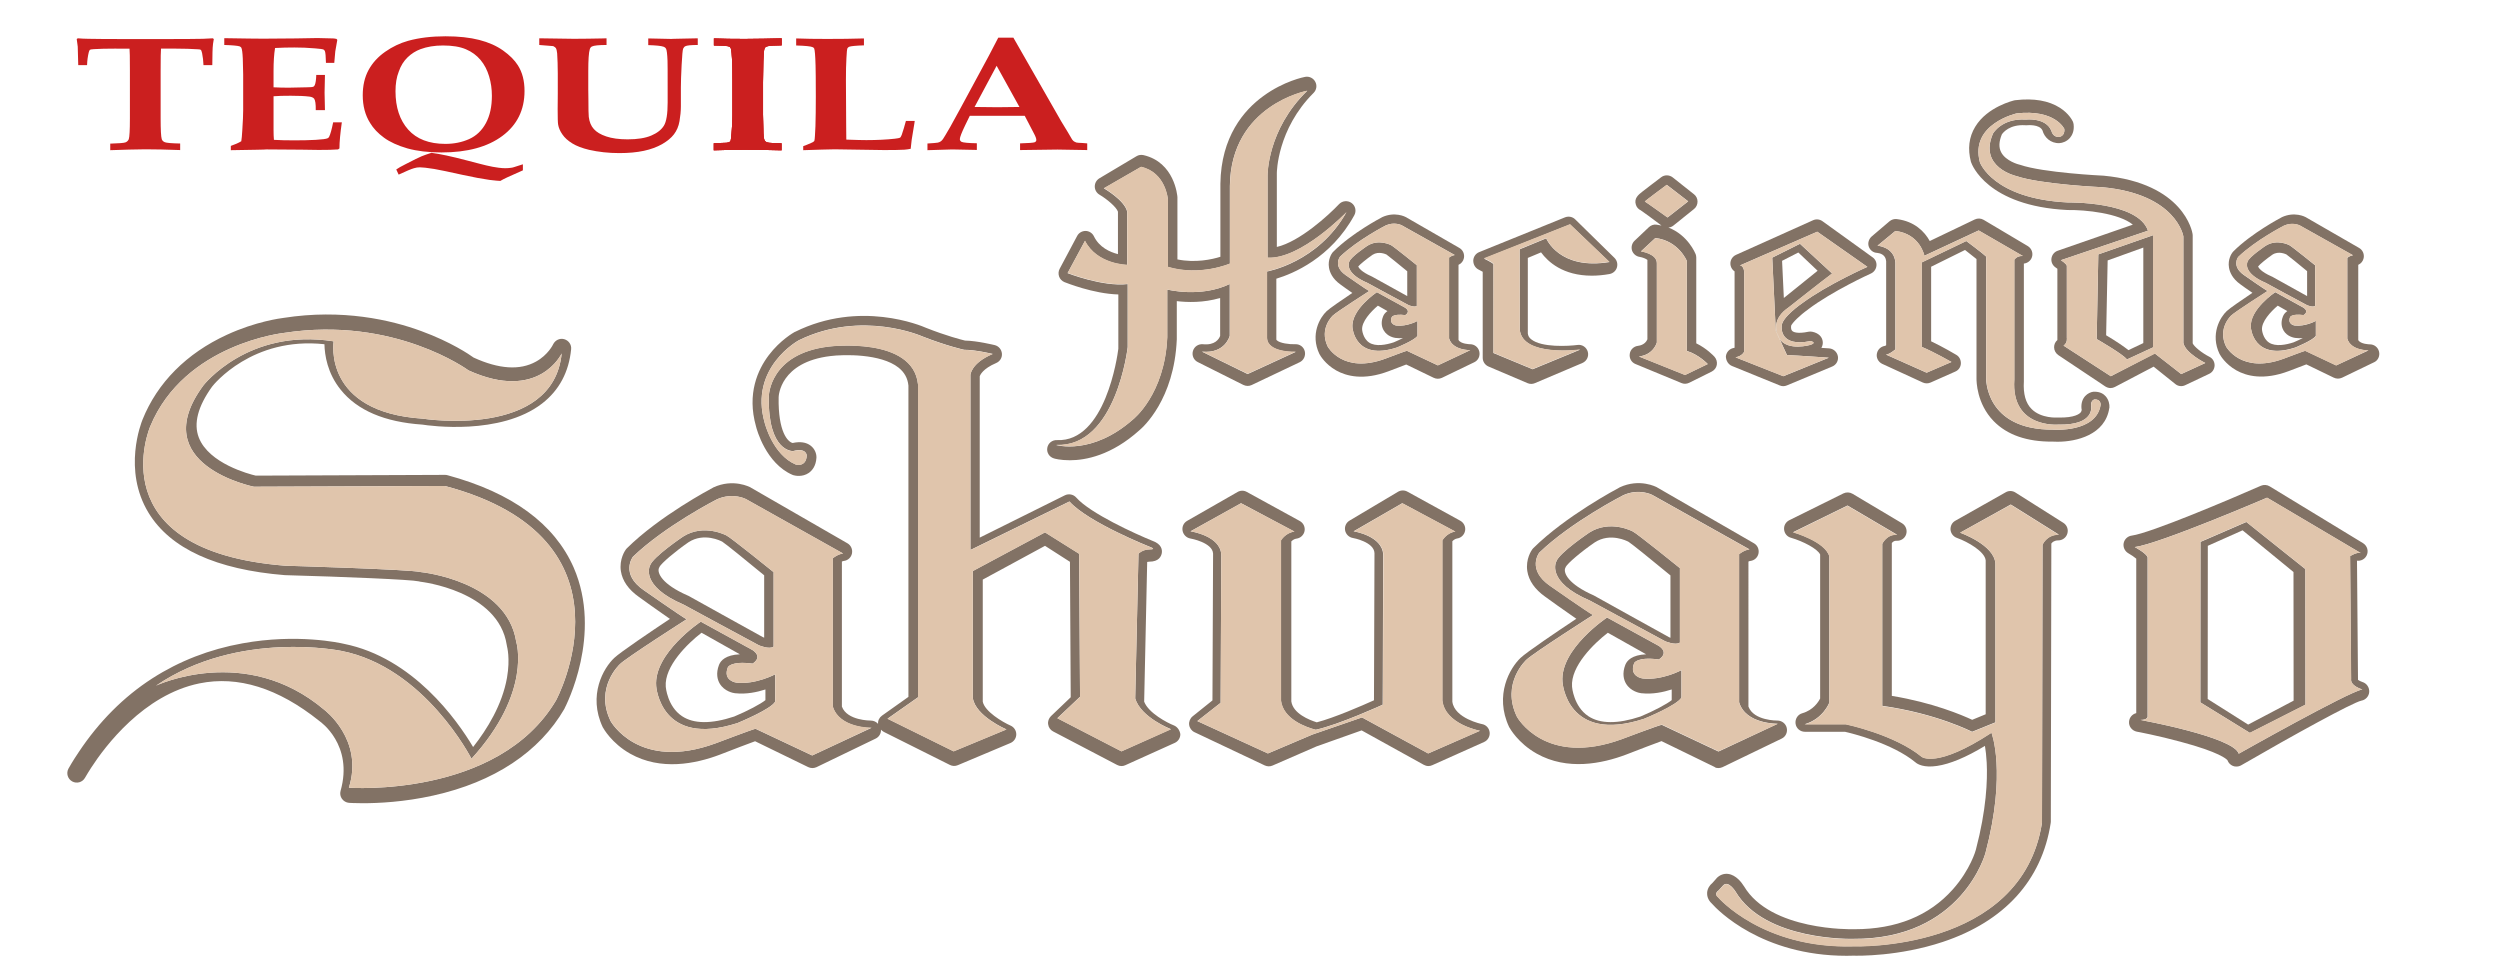 <?xml version="1.0" encoding="utf-8"?>
<!-- Generator: Adobe Illustrator 24.0.0, SVG Export Plug-In . SVG Version: 6.00 Build 0)  -->
<svg version="1.1" id="Layer_1" xmlns="http://www.w3.org/2000/svg" xmlns:xlink="http://www.w3.org/1999/xlink" x="0px" y="0px"
	 viewBox="0 0 1984.2 768.3" style="enable-background:new 0 0 1984.2 768.3;" xml:space="preserve">
<style type="text/css">
	.st0{fill:#827265;}
	.st1{fill-rule:evenodd;clip-rule:evenodd;fill:#E0C5AC;}
	.st2{fill:#CB1F1F;}
</style>
<g>
	<g>
		<path class="st0" d="M1837.4,242.8v-32.3c0,0-18.8-15.2-20.4-15.9c0,0-9.8-5.3-18.9,0.5c0,0-13.2,8.8-14.3,12.6
			c0,0-4.7,8.7,14.6,16.9c0,0,29.6,16.1,32.6,17.6C1831,242.2,1835.6,244.2,1837.4,242.8z M1815.1,202.3c-0.1-0.1-0.3-0.1-0.5-0.2
			C1814.8,202.1,1815,202.2,1815.1,202.3z M1802.7,219.3c-8.1-3.6-10.2-6.8-10.5-7.8c1.4-1.8,6.5-6,11.4-9.4c5-3.2,10.6-0.3,11-0.2
			c1.7,1.2,9.2,7.2,16.5,13.3V235c-9-5-27.5-15.3-27.7-15.4C1803.1,219.5,1802.9,219.4,1802.7,219.3z"/>
		<path class="st0" d="M355.3,377.2c-0.7-0.2-1.3-0.3-2-0.3c-1.4,0-137.7,0.5-150.3,0.6c-5.2-1.2-37.2-9.6-45.2-30.2
			c-4.3-11.1-0.8-24.7,10.5-40.4c1.2-1.6,31.9-39.9,89.2-33.7c0.2,8.6,2.3,23,12.9,36.1c13.1,16.4,34.9,25.7,64.8,27.7
			c5.6,0.9,61.9,8.8,95-16.7c13.6-10.5,21.3-25,23.1-43.1c0.4-3.7-2-7-5.5-8c-3.5-1-7.2,0.8-8.8,4.1c0,0.1-4,8.4-13.6,13.7
			c-12.8,7.1-29.4,6-49.5-3.2c-3.3-2.4-18-12.4-41.5-21c-24.1-8.9-62.7-17.8-109.3-10.5c-2.3,0.3-22,2.8-45,13.4
			c-32,14.7-55.2,38-67,67.4c-0.9,2.3-15.9,39.9,4.8,73.9c17.3,28.4,53.7,45.1,108.3,49.5c0.1,0,0.3,0,0.4,0
			c46.8,1.3,99.7,3.5,105.7,4.9c0.4,0.1,0.9,0.2,1.3,0.3c0.6,0.1,62,7,68.6,50.2c0.1,0.4,0.1,0.7,0.2,1.1c0,0.1,2.7,9.5,0,24.9
			c-3.8,21.5-15.7,40.8-26.9,55C362.8,571.5,327.8,522,273,511c-2.9-0.7-37.1-8.3-80.5-0.4c-26.2,4.7-50.3,14.1-71.6,27.8
			c-22.7,14.6-42.3,34.3-58.4,58.5c-5,7.4-7.8,12.5-8.2,13.2c-1.9,3.6-0.6,8.1,3,10.1c3.6,2,8.1,0.7,10.1-2.8c1.6-2.7,3.2-5.4,4.9-8
			c11.2-17.3,41.7-57.9,85.9-67c30.6-6.3,62.6,3.7,95.1,29.7c0.2,0.1,0.3,0.2,0.5,0.4c0.3,0.2,26.9,18.6,16.5,55.2
			c-0.6,2.2-0.2,4.5,1.1,6.3s3.3,3,5.6,3.2c0.4,0,4.4,0.3,10.9,0.3c12,0,32.7-0.9,56-6.1c48.2-10.7,84.2-34.5,104.1-68.9
			c0-0.1,0.1-0.2,0.1-0.3c1.2-2.4,30.3-58.7,7.2-111.8C440,415.7,406.5,391.1,355.3,377.2z M441.3,555.9
			c-46,77.7-164.4,69.3-164.4,69.3c12.1-38.3-19.6-61.9-19.6-61.9c-62.6-52.9-133.5-19.1-133.5-19.1
			c65.6-44.5,147.1-27.6,147.1-27.6c66.4,13,103.3,85.6,103.3,85.6c48.3-52.9,35.5-92.9,35.5-92.9c-7.6-48.4-75.4-55.2-75.4-55.2
			c-7.6-2.2-107.9-5.1-107.9-5.1C76.9,437.1,119.2,338.5,119.2,338.5c27.2-65.9,106.4-74.3,106.4-74.3
			c87.5-13.5,146.3,29.8,146.3,29.8c55.8,25.3,73.9-13.5,73.9-13.5c-6.8,68.1-110.1,51.8-110.1,51.8c-80-5.1-70.9-61.4-70.9-61.4
			c-67.9-10.7-103.3,34.9-103.3,34.9c-46.8,63.1,40,80.5,40,80.5c4.5,0,151.6-0.6,151.6-0.6C510.7,427.5,441.3,555.9,441.3,555.9z"
			/>
		<path class="st0" d="M931.6,575.7c-5.1-2-20-9.7-23.5-18.8l2.4-110.9c0.5-0.1,1-0.2,1.6-0.2c7.7,0,9.5-4.2,10-6.8
			c0.4-2.5,0-7.1-7.3-9.7c-13.3-5.4-49.5-21.8-60.6-34.4c-2.2-2.5-5.9-3.3-9-1.8l-67.6,33.6V298.7c0.3-1,2.3-6,13.1-10.6
			c3-1.3,4.8-4.3,4.5-7.5c-0.3-3.2-2.5-5.9-5.7-6.7c-0.6-0.1-13.7-3.4-23.6-3.6c-2.9-0.7-14.7-3.7-30.9-10.1
			c-3.8-1.7-52.6-22.3-104,3.2c-0.1,0-0.2,0.1-0.3,0.1c-0.5,0.3-11.4,6.3-20.6,18.5c-8.6,11.4-17.4,30.4-10.1,56.3
			c0.6,2.6,7.9,29.5,29,38.6c0.3,0.1,0.6,0.2,0.9,0.3c1.1,0.3,6.9,1.7,12.1-1.9c2.5-1.8,5.6-5.3,6-12c0-0.2,0-0.3,0-0.5
			c0-2.7-1.2-6.5-4.6-9.1c-3.5-2.7-8.3-3.4-14.3-2.1c-3.8-0.9-11.6-8.7-11.1-36.3c0-1.1,1.2-27.9,41.1-32.7
			c10.2-1.3,39.9-2.1,54.1,9.2c4.6,3.7,7.2,8.3,7.8,14.2v247.1l-21,14.9c-2.1,1.5-3.3,3.9-3.1,6.5c-1.4-1.6-3.5-2.6-5.8-2.6
			c-0.2,0-18.8,0.1-22.9-11.1V445.7c0.6-0.3,1.1-0.5,1.6-0.5c3.2-0.4,5.8-2.8,6.4-6c0.6-3.2-0.8-6.4-3.6-8L595.9,387
			c0,0-0.1-0.1-0.1-0.1c-0.6-0.3-13.8-7.4-29.7,0c-0.1,0.1-0.2,0.1-0.3,0.2c-1.7,0.9-42.5,22.5-68.3,48.1c-0.3,0.3-0.5,0.5-0.7,0.8
			c-0.6,0.8-5.5,7.8-4,17.4c1.2,7.6,6,14.5,14.2,20.3c3.3,2.4,15.5,11.2,24.7,17.5c-14.6,9.7-39.5,26.5-44.2,31
			c-8.4,7.9-21.1,29.5-9.1,55c0.1,0.1,0.1,0.2,0.2,0.3c0.3,0.5,6.7,12.3,21.6,20.7c24.3,13.7,51.9,8,71,0.8
			c10.9-4.2,23-8.9,28.1-10.7l42.1,20.5c1,0.5,2.2,0.8,3.3,0.8c1.1,0,2.2-0.2,3.3-0.7l47-22.7c2.7-1.3,4.4-4.1,4.2-7.1
			c0.6,0.7,1.4,1.3,2.3,1.8l52.4,26.2c2,1,4.2,1.1,6.3,0.2l41.8-17.6c2.8-1.2,4.6-3.9,4.6-6.9s-1.8-5.7-4.5-6.9
			c-6.6-2.9-20.6-11.3-22.1-19l0-96.9l49.4-26.8l19.8,12.7l0.6,107.5l-15.7,15c-1.7,1.7-2.6,4.1-2.2,6.5c0.3,2.4,1.8,4.5,3.9,5.6
			l50.8,26.6c1.1,0.6,2.3,0.9,3.5,0.9c1.1,0,2.1-0.2,3.1-0.7l39.2-17.7c2.7-1.2,4.5-4,4.4-7C936.3,579.5,934.4,576.8,931.6,575.7z
			 M644.6,599.6l-45-21.2c-2,0.3-31.5,11.5-31.5,11.5c-61.4,22.6-83.5-17.6-83.5-17.6c-13-26.7,7.5-45.3,7.5-45.3
			c5.5-5.3,52.8-35.5,52.8-35.5c-4.7-2.6-34-23.1-34-23.1c-18.9-13-8.6-26.5-8.6-26.5c25.4-24.5,66.7-45.6,66.7-45.6
			c12.7-5.7,23-0.2,23-0.2l77.1,43.2c-4.2,0.5-8.2,3.8-8.2,3.8v117.5c5.1,17.6,30.7,17.1,30.7,17.1L644.6,599.6z M777.7,298.4v-0.3
			c0,0,0-0.1,0-0.1C777.7,298.1,777.7,298.6,777.7,298.4z M890.1,596.3L839.2,570l18-17l-0.7-113.5l-27.1-17l-57.3,30.7l0,100.7
			c2.1,14.5,26.7,25,26.7,25l-41.9,17.4l-52.5-25.9l24.2-17V305.1c-3.8-38.4-70.6-30.1-70.6-30.1c-47.5,5.6-47.8,39.5-47.8,39.5
			c-0.9,44.4,19.2,43.5,19.2,43.5c10.9-2.9,10.9,3.6,10.9,3.6c-0.6,9.4-8.6,7.1-8.6,7.1c-18.6-7.8-24.8-33.2-24.8-33.2
			c-12.6-44,27.2-65.5,27.2-65.5c50-24.4,98-3,98-3c19.7,7.7,33.1,10.6,33.1,10.6c9.2,0,22.7,3.3,22.7,3.3
			c-17.4,7.4-17.7,16.7-17.7,16.7v138.9l78.6-38.5c14.8,16.6,63.8,36,63.8,36s5.8,2,0,2c-5.8,0-9,3.4-9,3.4L901,554.4
			c4.5,15.1,28.3,24.3,28.3,24.3L890.1,596.3z"/>
		<path class="st0" d="M1298,288.9l36.5,15.1c0.9,0.4,1.9,0.6,2.9,0.6c1.1,0,2.3-0.3,3.3-0.8l17.9-8.9c2.1-1.1,3.6-3,4-5.3
			c0.4-2.3-0.3-4.7-1.8-6.4c-0.7-0.8-6.3-6.7-14.5-10.7v-68.1c0-0.9-0.2-1.9-0.5-2.7c-0.3-0.7-6.1-15.1-21.6-21.1
			c1.4-0.1,2.8-0.6,4-1.6l16.3-13.1c1.8-1.4,2.8-3.6,2.8-5.9s-1-4.4-2.8-5.8l-16.9-13.4c-2.7-2.1-6.5-2.2-9.2-0.1
			c0,0-4.4,3.3-8.8,6.7c-2.2,1.7-4.4,3.4-6.1,4.7c-3.2,2.5-6.8,5.4-5.1,10.5c0.6,1.9,2,3.5,3.8,4.3c1.9,1.2,9.6,6.9,16.5,12.1
			c-1.3-0.3-2.6-0.5-4-0.7c-2.2-0.3-4.4,0.5-6,2l-11.4,10.8c-2.1,2-2.8,5-2,7.7c0.9,2.7,3.3,4.7,6.1,5.1c2.1,0.3,5.2,1.5,6.1,2.4
			c0,0,0,0.1,0,0.1v62.9c-0.6,1.5-2.5,4.6-7.5,5.2c-3.4,0.4-6.1,3.1-6.5,6.4C1293,284.3,1294.8,287.6,1298,288.9z M1305.5,160
			c-0.6,0,17.4-13.3,17.4-13.3l17,13.1l-16.4,12.8C1323.4,172.6,1306.1,160,1305.5,160z M1315,271.8v-62.6
			c0.4-7.9-12.6-9.7-12.6-9.7l11.4-10.6c18.5,2.1,25,18.2,25,18.2v71.4c9.5,2.9,16.6,10.4,16.6,10.4l-18,8.7l-36.6-14.7
			C1312.5,281.6,1315,271.8,1315,271.8z"/>
		<path class="st0" d="M614,513.2v-59.1c0,0-34.4-27.8-37.4-29.1c0,0-17.9-9.7-34.5,0.9c0,0-24.1,16.2-26.2,23c0,0-8.6,15.9,26.7,31
			c0,0,54.2,29.4,59.6,32.2C602.2,512.1,610.6,515.8,614,513.2z M545.7,472.6c-20.7-9.1-24-17.9-22.8-21.5c0.3-0.4,0.3-0.5,0.4-1
			c1.6-3.1,12.3-12.2,23.1-19.7c12.4-8.1,26-0.9,26.6-0.6c0.1,0,0.1,0.1,0.2,0.1c2.7,1.7,18.5,14.5,33.3,26.7v49.5
			c-0.3-0.1-0.7-0.2-1-0.4c-6.7-3.6-58.5-32.5-59.1-32.8C546.1,472.8,545.9,472.7,545.7,472.6z"/>
		<path class="st0" d="M1085.4,224.6c0,0,29.6,16.1,32.6,17.6c0,0,4.6,2,6.5,0.6v-32.3c0,0-18.8-15.2-20.4-15.9
			c0,0-9.8-5.3-18.9,0.5c0,0-13.2,8.8-14.3,12.6C1070.9,207.7,1066.2,216.4,1085.4,224.6z M1100.9,202.3c-0.1-0.1-0.3-0.1-0.5-0.2
			C1100.6,202.1,1100.7,202.2,1100.9,202.3z M1089.4,202.2c4.9-3.1,10.5-0.4,11-0.2c1.7,1.2,9.2,7.3,16.5,13.3V235
			c-9-5-27.5-15.3-27.8-15.4c-0.2-0.1-0.4-0.2-0.6-0.3c-8.1-3.6-10.2-6.8-10.5-7.8C1079.4,209.8,1084.5,205.6,1089.4,202.2z"/>
		<path class="st0" d="M1821.3,258.4c0,0-6-0.8-3.7-6.7c0,0,1.2-2.8,10.7-1.6c0,0,4.8-2.6-0.1-5.9l-22.4-12.3
			c0,0-20.5,13.6-19.4,27.9c0,0,1.8,27,35.3,16c0,0,14.5-5.9,16.3-9.3v-11.9C1838.1,254.8,1829.6,259.3,1821.3,258.4z M1827.7,268.3
			c-2.2,1.1-4.8,2.4-7.3,3.4c-6.1,2-14.3,3.6-19.5,0.2c-5-3.3-5.6-10.1-5.6-10.2c-0.5-6.3,6.8-14.3,12.5-19.1l7.6,4.3
			c-1.9,1.3-2.9,2.8-3.4,4.1c0,0.1,0,0.1-0.1,0.2c-2,5.1-0.8,8.9,0.5,11.1c2.8,4.8,8.1,5.7,9.2,5.9c0.1,0,0.1,0,0.2,0
			C1823.7,268.5,1825.8,268.5,1827.7,268.3z"/>
		<path class="st0" d="M1108.3,258.4c0,0-6-0.8-3.7-6.7c0,0,1.2-2.8,10.7-1.6c0,0,4.8-2.6-0.1-5.9l-22.4-12.3
			c0,0-20.5,13.6-19.4,27.9c0,0,1.8,27,35.3,16c0,0,14.5-5.9,16.3-9.3v-11.9C1125.1,254.8,1116.6,259.3,1108.3,258.4z M1113.5,268.3
			c-2.2,1.1-4.8,2.4-7.3,3.4c-6.1,2-14.3,3.6-19.5,0.2c-5-3.3-5.6-10.1-5.6-10.2c-0.5-6.3,6.8-14.3,12.5-19.1l7.6,4.3
			c-1.9,1.3-2.9,2.8-3.4,4.1c0,0.1,0,0.1-0.1,0.2c-2,5.1-0.8,8.9,0.6,11.1c2.8,4.8,8.1,5.7,9.2,5.9c0.1,0,0.1,0,0.2,0
			C1109.5,268.5,1111.6,268.5,1113.5,268.3z"/>
		<path class="st0" d="M1374.7,290.5l37.8,15.4c0.9,0.4,1.9,0.6,2.8,0.6c1,0,2-0.2,2.9-0.6l36-15c3.2-1.3,5.1-4.7,4.5-8.1
			c-0.6-3.4-3.4-6-6.9-6.3c-0.3,0-2.7-0.2-6.2-0.4c1-1.7,1.2-3.5,1.1-4.7c-0.3-4.1-3.4-7.1-8.4-8.1c-1-0.2-2-0.2-3,0
			c-9,1.9-12,0.1-12.7-0.5c-1.1-0.9-1.1-2.6-1.1-3c0.1-0.5,0.1-0.8,0-1.1c0.9-2.5,7.3-8.7,13.3-12.9c0.1-0.1,0.2-0.1,0.2-0.2
			c19.1-14.5,49.6-28.4,49.9-28.5c2.4-1.1,4.1-3.4,4.4-6.1c0.3-2.7-0.9-5.3-3.1-6.8l-39.7-28.6c-2.2-1.6-5-1.9-7.5-0.8l-61.2,27.5
			c-3.3,1.5-5.1,5.1-4.2,8.7c0.5,1.9,1.6,3.4,3.1,4.4V276c-0.2,0.1-0.5,0.1-0.8,0.2c-3.3,0.6-5.7,3.3-6.1,6.6
			C1369.8,286.2,1371.7,289.3,1374.7,290.5z M1384.3,279.1v-63.5c-0.5-5.1-3.4-4.9-3.4-4.9l61.4-26.8l39.8,27.9
			c0,0-31.3,13.8-51.4,28.6c0,0-17.5,11.9-16.6,19c0,0-1.9,16.4,22.9,11.3c0,0,5.4,1.1,0,3c0,0-18,5.3-24.6-4.8l5.9,12.9
			c7.9,0.3,33.2,2.1,33.2,2.1l-36.1,14.7l-37.9-15C1382.9,282.6,1384.3,279.1,1384.3,279.1z"/>
		<path class="st0" d="M1173.6,214c1,0.5,2.2,1.1,3.2,1.7V284c0,3,1.8,5.7,4.6,6.9l31,13.2c0.9,0.4,1.9,0.6,2.9,0.6
			c1,0,2-0.2,2.9-0.6l37.7-16c3.5-1.5,5.3-5.3,4.3-8.9c-1-3.6-4.5-6-8.3-5.4c-6.9,0.9-28.3,2.2-36.6-4.5c-1.7-1.3-2.5-2.8-2.7-4.7
			l0-59.9l10.5-4.4c5.5,7.5,17.4,18.5,40.3,18.5c4.3,0,9-0.4,14-1.3c2.8-0.5,5.1-2.5,5.9-5.2s0.1-5.6-1.9-7.6l-31.2-30.6
			c-2.1-2.1-5.3-2.7-8.1-1.6l-68.1,27.6c-2.8,1.1-4.6,3.8-4.7,6.7C1169.3,210,1170.9,212.7,1173.6,214z M1246.1,178.1l31.3,29.9
			c-39.9,6.6-50.2-18.8-50.2-18.8l-21.1,8.7l0.1,63.7c2,22,48,15.9,48,15.9l-37.8,15.6l-31.1-12.9v-70.5c-1.2-1.5-7.5-4.4-7.5-4.4
			L1246.1,178.1z"/>
		<path class="st0" d="M836.4,363.8c0.5,0.2,5.2,1.5,12.7,1.5c12.6,0,33.1-3.9,55.2-23.8c2.8-2.3,27.7-24.4,29.7-72.2
			c0-0.1,0-0.2,0-0.3V239c8.3,1,21.2,1.4,34.4-2.5v30.1c-0.9,2.5-4.1,7.6-13.7,6.6c-3.6-0.3-6.9,1.9-7.9,5.4c-1,3.5,0.6,7.2,3.9,8.8
			l36.1,18.1c2.1,1,4.5,1.1,6.6,0.1l38.1-18.1c3.2-1.5,4.9-5.1,4.1-8.6c-0.8-3.5-4-5.9-7.6-5.7c-4.6,0.2-12.2-0.8-14.6-3.1
			c-0.3-0.3-0.4-0.4-0.4-0.8v-48.1c13-3.9,43.2-16.2,61.9-50.4c1.8-3.3,0.9-7.5-2.2-9.7c-3.1-2.2-7.3-1.8-9.9,0.9
			c-8.3,8.8-31.3,29.8-49.4,34v-58.7c0-0.3,0.2-34.7,29.2-63.6c2.3-2.3,2.9-5.9,1.3-8.8c-1.5-2.9-4.8-4.5-8-3.9
			c-0.7,0.1-17,3.3-33.3,15.3c-15.3,11.1-33.5,32.2-34,69.5v58c-6.6,2.1-19.8,5-34.1,2.1v-49c0-0.2,0-0.4,0-0.5
			c-0.1-1.1-2.2-27.6-27-33.3c-1.9-0.4-3.9-0.1-5.5,0.9l-29.4,17.5c-2.3,1.4-3.7,3.8-3.7,6.5c0,2.7,1.4,5.1,3.7,6.5
			c6.1,3.6,13.4,9.8,14.7,13.5v33.7c-6.3-1.6-14.8-5.3-19.1-14.2c-1.2-2.5-3.8-4.2-6.6-4.2c-2.8,0-5.4,1.5-6.7,4L841,213.4
			c-1,1.9-1.1,4.1-0.4,6.1c0.7,2,2.3,3.6,4.2,4.4c1.1,0.4,23,9.3,42.8,9.8v43.1c-0.7,5.8-10.3,74.2-48.7,72.5
			c-3.8-0.2-7.1,2.5-7.7,6.2S832.8,362.7,836.4,363.8z M895,275.6v-50.1c-19.8,2.3-47.7-8.7-47.7-8.7l13.8-25.6
			c9.4,18.8,33.5,19.1,33.5,19.1V168c-2-9.1-18.5-18.5-18.5-18.5l29.5-17c19.7,4.4,21.3,25.9,21.3,25.9v53.5
			c25.6,7.6,49.2-2.6,49.2-2.6v-61.7c0.8-64.3,61.4-75.5,61.4-75.5c-31.9,30.9-31.5,67.3-31.5,67.3v65.2
			c26.4,1.5,62.6-36.1,62.6-36.1c-22.4,40-63,47-63,47v52.6c0,12.1,22.8,11.2,22.8,11.2l-38.2,17.6L954,279.1
			c18.5,1.8,22-12.6,22-12.6v-41.1c-23.2,11.2-49.6,4.4-49.6,4.4v37.9c-2,45.5-27.2,65.2-27.2,65.2c-32.7,28.8-61,20.3-61,20.3
			C885.9,355.2,895,275.6,895,275.6z"/>
		<path class="st0" d="M1057.6,200.4c-0.7,0.9-3.9,5.6-2.8,12.1c0.6,3.5,2.6,8.7,9.1,13.3c1.8,1.3,5.6,4.1,9.4,6.7
			c-8.3,5.6-18,12.2-20.4,14.5c-5.2,4.9-13.2,18.3-5.7,34c0.1,0.1,0.1,0.2,0.2,0.3c0.4,0.8,4.3,7.7,13.1,12.7
			c8,4.5,21.6,8.2,41.7,0.6c5.1-2,10.7-4.1,13.9-5.3l21.7,10.5c1,0.5,2.2,0.8,3.3,0.8c1.1,0,2.2-0.2,3.3-0.7l25.7-12.4
			c3.2-1.5,4.8-5,4-8.5c-0.8-3.4-3.8-5.8-7.3-5.8c0,0-0.1,0-0.1,0c-0.1,0-7.3-0.1-9.1-3.4v-59.6c2.2-1,3.8-2.9,4.3-5.4
			c0.6-3.2-0.8-6.4-3.6-8l-42-24.2c0,0-0.1-0.1-0.1-0.1c-0.9-0.5-9.2-4.8-19.3-0.1c-0.1,0.1-0.2,0.1-0.3,0.2
			c-1,0.5-23.7,12.5-38.1,26.9C1058.1,199.8,1057.8,200.1,1057.6,200.4z M1063.5,203.8c13.9-13.4,36.4-24.9,36.4-24.9
			c6.9-3.1,12.6-0.1,12.6-0.1l42.1,23.6c-2.3,0.3-4.5,2-4.5,2v64.2c2.8,9.6,16.8,9.3,16.8,9.3l-25.7,12.1l-24.6-11.6
			c-1.1,0.2-17.2,6.3-17.2,6.3c-33.6,12.4-45.6-9.6-45.6-9.6c-7.1-14.6,4.1-24.7,4.1-24.7c3-2.9,28.8-19.4,28.8-19.4
			c-2.6-1.4-18.6-12.6-18.6-12.6C1057.8,211.2,1063.5,203.8,1063.5,203.8z"/>
		<path class="st0" d="M615.2,556.9v-21.7c0,0-15.5,8.3-30.7,6.6c0,0-11.1-1.4-6.8-12.2c0,0,2.2-5.2,19.6-2.9c0,0,8.7-4.9-0.1-10.8
			l-41-22.5c0,0-37.5,24.9-35.4,51.1c0,0,3.2,49.4,64.7,29.3C585.4,573.8,611.9,563,615.2,556.9z M607.6,555.6
			c-3.6,3-14.3,8.7-24.9,13.1c-18.1,6-32.1,5.9-41.4-0.3c-11.6-7.7-12.9-23.1-12.9-23.3c-1.3-16.3,17.5-34.5,28.4-42.9l30.4,17.1
			c-11.3,0.5-15.1,5-16.4,8.1c0,0.1,0,0.1-0.1,0.2c-2.7,7-1.2,12,0.5,14.9c3.7,6.3,10.9,7.6,12.2,7.7c0.1,0,0.1,0,0.2,0
			c8.7,1,17.4-0.9,23.9-3V555.6z"/>
		<path class="st0" d="M1726.5,304.8c2.2,1.8,5.3,2.2,7.9,0.9l19-9c2.6-1.2,4.2-3.8,4.3-6.7c0-2.9-1.5-5.5-4.1-6.8
			c-6.1-3.1-12.2-8.1-13.3-10.7v-85.7c0-0.4,0-0.8-0.1-1.1c-0.2-1.6-6.9-40.3-70.9-46.3c-0.1,0-0.2,0-0.3,0
			c-0.5,0-47.6-2.3-65.7-8.6c-0.3-0.1-0.5-0.2-0.8-0.2c-0.1,0-10.7-2.7-14.3-9.9c-1.9-3.8-1.7-8.3,0.6-14c1-1.5,6.2-8.1,18.7-7.3
			c0.4,0,0.9,0,1.4,0c0.1,0,9.9-1,12.2,4.2c1.4,5.3,6.4,10.3,13.4,10c2.4-0.1,5.9-1.3,8.4-4.2c1.6-1.9,3.5-5.3,2.9-10.6
			c-0.1-0.8-0.3-1.6-0.6-2.3c-0.5-1-3.1-6.3-10.2-10.9c-8.9-5.7-20.8-7.8-35.2-6.1c-0.3,0-0.5,0.1-0.8,0.1
			c-0.9,0.2-21.7,5.1-31.3,21c-5,8.2-6.1,17.6-3.4,27.9c0,0.2,0.1,0.3,0.2,0.5c0.5,1.4,12.5,34.5,76.5,37.7c0.2,0,0.3,0,0.5,0
			c13.6-0.2,40.2,2.5,51.3,11.6l-59.6,20.7c-2.7,0.9-4.6,3.3-5,6.1c-0.4,2.8,0.9,5.6,3.3,7.2c0.4,0.3,0.9,0.6,1.4,1v56
			c0,0.4,0,0.5,0,0.6c-1.7,1.4-2.6,3.5-2.6,5.7c0,2.5,1.3,4.8,3.3,6.2l37.3,24.9c1.3,0.8,2.7,1.3,4.2,1.3c1.2,0,2.4-0.3,3.5-0.9
			l30.7-16.1L1726.5,304.8z M1675.3,298.6l-37.5-24.3c3.3-2.2,2.6-6.1,2.6-6.1v-57.3c-0.6-1.8-4.7-4.4-4.7-4.4l69.1-23.4
			c-7.9-23.4-63.4-22.4-63.4-22.4c-59.8-2.9-70-31.9-70-31.9c-8.2-30.4,29.2-38.8,29.2-38.8c30.6-3.4,37.8,12.3,37.8,12.3
			c0.7,6.1-4.3,6.4-4.3,6.4c-4.9,0.2-5.9-4.7-5.9-4.7c-4.3-11-20.4-9.1-20.4-9.1c-19.1-1.2-26,11.1-26,11.1
			c-11.8,27,18.7,33.8,18.7,33.8c19.4,6.6,68,8.8,68,8.8c59.1,5.4,64.4,39,64.4,39v84.6c1.6,8.1,17.4,15.9,17.4,15.9l-19.1,8.8
			l-21-16.4L1675.3,298.6z"/>
		<path class="st0" d="M1363.8,609.6c1.1,0,2.2-0.2,3.3-0.7l47-22.7c3.2-1.5,4.8-5.1,4-8.5s-3.9-5.8-7.4-5.8
			c-0.2,0-18.8,0.2-23-11.1V445.7c0.6-0.3,1.1-0.5,1.6-0.5c3.2-0.4,5.8-2.8,6.4-6s-0.8-6.4-3.6-8l-76.8-44.3c0,0-0.1-0.1-0.1-0.1
			c-0.6-0.3-13.8-7.4-29.7,0c-0.1,0.1-0.2,0.1-0.3,0.2c-1.7,0.9-42.5,22.5-68.3,48.1c-0.3,0.3-0.5,0.5-0.7,0.8
			c-0.6,0.8-5.5,7.8-4,17.4c1.2,7.6,6,14.5,14.2,20.3c3.3,2.4,15.5,11.2,24.7,17.5c-14.6,9.7-39.5,26.5-44.2,31
			c-8.4,7.9-21.1,29.5-9.1,55c0.1,0.1,0.1,0.2,0.2,0.3c0.3,0.5,6.7,12.3,21.6,20.7c24.3,13.7,51.9,8,71,0.8
			c10.9-4.2,23-8.9,28.1-10.7l42.1,20.5C1361.5,609.4,1362.7,609.6,1363.8,609.6z M1287.5,586.5c-61.4,22.6-83.5-17.6-83.5-17.6
			c-13-26.7,7.5-45.3,7.5-45.3c5.5-5.3,52.8-35.5,52.8-35.5c-4.7-2.6-34-23.1-34-23.1c-18.9-13-8.6-26.4-8.6-26.4
			c25.4-24.5,66.7-45.6,66.7-45.6c12.7-5.7,23-0.2,23-0.2l77.1,43.2c-4.2,0.5-8.2,3.8-8.2,3.8v117.5c5.1,17.6,30.7,17.1,30.7,17.1
			l-47.1,22.1l-45-21.2C1317,575.4,1287.5,586.5,1287.5,586.5z"/>
		<path class="st0" d="M1637.7,415l-38.1-24.1c-2.3-1.5-5.3-1.6-7.7-0.2l-40,22.6c-2.6,1.4-4,4.2-3.8,7.2c0.3,2.9,2.2,5.4,5,6.4
			c9,3.2,22.3,11,22.9,17.9v122.1l-10.7,4.4c-8.2-3.8-31.1-13.6-63.8-19V431c0.7-0.9,2-2,3.7-1.8c3.5,0.2,6.7-1.9,7.7-5.2
			c1-3.3-0.3-6.9-3.3-8.7l-39.3-23.4c-2.2-1.3-4.9-1.4-7.2-0.3l-43,21.3c-2.8,1.4-4.4,4.3-4.1,7.4c0.3,3.1,2.4,5.7,5.4,6.5
			c9.7,2.8,21.2,8.8,23.2,13.3v114.3c-1.3,2.6-5.4,9.2-14.2,11.7c-3.6,1-5.8,4.6-5.3,8.3c0.5,3.7,3.7,6.4,7.4,6.4h31.8
			c5.2,1.2,37.5,9,56,24.3c1.6,1.4,6.6,4.4,17.1,2.8c10.2-1.5,23-6.8,38-15.9c0.6,3.5,1.1,7.9,1.4,13.3c0.7,13.9-0.2,37.2-8.6,69.1
			c0,0.2-4.3,15.8-18.3,31.5c-18.7,21-44.9,31.6-77.9,31.6c-0.4,0-0.8,0-1.2,0c-0.1,0-0.2,0-0.3,0c-0.7,0-65.3,1.5-86.4-34.2
			c0,0,0-0.1-0.1-0.1c-1.6-2.6-6.1-8.8-12.5-9.6c-3.3-0.4-6.5,0.8-9,3.3c-0.1,0.1-0.2,0.2-0.2,0.3l-3.2,3.6c-2.1,1.7-4,4.4-4.2,7.8
			c-0.1,1.9,0.3,5.4,3.8,8.6c4.4,5,39.4,41.4,107,41.4c1.7,0,3.4,0,5.2-0.1c3.5,0.1,36.1,0.7,71-10.9c49.1-16.3,78.7-49,85.7-94.4
			c0.1-0.4,0.1-0.8,0.1-1.1l0.4-220.7c0.8-1.1,2.4-2.5,5.5-2.5c3.3,0,6.3-2.2,7.2-5.4C1641.8,420.2,1640.5,416.8,1637.7,415z
			 M1621.1,432.4l-0.4,220.5c-16.1,103-149.8,98.1-149.8,98.1c-72,2-107.2-38.8-107.2-38.8c-3.8-3,0.2-5.4,0.2-5.4l3.8-4.2
			c4.1-4.1,9.7,4.9,9.7,4.9c23.6,39.7,93.3,37.6,93.3,37.6c86.6,0.7,105.1-68.1,105.1-68.1c17-64.1,4.8-95.5,4.8-95.5
			c-43.7,28.7-55.4,19.1-55.4,19.1c-21.8-17.8-60.2-25.8-60.2-25.8h-32.7c14.8-4.3,19.6-17.2,19.6-17.2v-116
			c-3-11.9-28.8-19.2-28.8-19.2l43.2-21.2l39.4,23.2c-8.3-0.6-11.8,7.2-11.8,7.2v128.6c43.4,6.1,71.3,20.6,71.3,20.6l18.5-7.5V447.3
			c-0.8-14.9-28-24.5-28-24.5l40.2-22.4l38.2,23.9C1624.2,424.3,1621.1,432.4,1621.1,432.4z"/>
		<path class="st0" d="M1888.2,279.1c-0.8-3.4-3.8-5.8-7.3-5.8c0,0-0.1,0-0.1,0c-0.1,0-7.3-0.1-9.1-3.4v-59.7c2.2-1,3.8-2.9,4.3-5.4
			c0.6-3.2-0.8-6.4-3.6-8l-42-24.2c0,0-0.1-0.1-0.1-0.1c-0.9-0.5-9.2-4.8-19.3-0.1c-0.1,0.1-0.2,0.1-0.3,0.2
			c-1,0.5-23.7,12.5-38.1,26.9c-0.3,0.3-0.5,0.5-0.7,0.8c-0.7,0.9-3.9,5.6-2.8,12.1c0.6,3.5,2.6,8.7,9.1,13.3
			c1.8,1.3,5.6,4.1,9.5,6.7c-8.3,5.6-18,12.2-20.4,14.5c-5.2,4.9-13.2,18.3-5.7,34c0.1,0.1,0.1,0.2,0.2,0.3
			c0.4,0.8,4.3,7.7,13.1,12.7c7.9,4.5,21.6,8.2,41.7,0.6c5.1-2,10.7-4.1,13.9-5.3l21.7,10.5c1,0.5,2.2,0.8,3.3,0.8
			c1.1,0,2.2-0.2,3.3-0.7l25.7-12.4C1887.4,286,1889,282.5,1888.2,279.1z M1854.2,290l-24.6-11.6c-1.1,0.2-17.2,6.3-17.2,6.3
			c-33.5,12.4-45.6-9.6-45.6-9.6c-7.1-14.6,4.1-24.7,4.1-24.7c3-2.9,28.8-19.4,28.8-19.4c-2.6-1.4-18.6-12.6-18.6-12.6
			c-10.3-7.1-4.7-14.4-4.7-14.4c13.9-13.4,36.4-24.9,36.4-24.9c6.9-3.1,12.6-0.1,12.6-0.1l42.1,23.6c-2.3,0.3-4.5,2-4.5,2v64.2
			c2.8,9.6,16.8,9.3,16.8,9.3L1854.2,290z"/>
		<path class="st0" d="M1176.3,574.7c-0.2,0-21.9-4.5-23.6-17.8V429.6c0.8-0.9,2.1-1.9,3.7-2.2c3.2-0.4,5.8-2.9,6.4-6.1
			c0.6-3.2-0.9-6.4-3.8-8l-42-23.1c-2.3-1.3-5.2-1.2-7.4,0.1l-38.5,22.9c-2.7,1.6-4.1,4.7-3.5,7.8c0.6,3.1,3.1,5.5,6.2,6
			c0.2,0,16.8,3.1,17.1,12l-0.4,116.8c-9.3,4.2-31.5,13.9-45.4,17.5c-6.1-1.9-18.8-7-20.2-16.6V429.7c0.9-0.9,2.3-2,4.1-2.2
			c3.2-0.4,5.8-2.9,6.4-6c0.6-3.2-0.9-6.4-3.8-8l-42.1-23.1c-2.3-1.3-5.1-1.2-7.3,0.1l-40,22.9c-2.8,1.6-4.2,4.7-3.6,7.9
			c0.6,3.1,3.1,5.6,6.2,6.1c0.2,0,17.6,3.2,18,12l-0.5,116.5l-15.7,12.6c-2,1.6-3.1,4.2-2.8,6.7c0.3,2.6,1.9,4.8,4.2,5.9l55.8,26.4
			c2,0.9,4.2,1,6.2,0.1l34.9-15.2l35.8-12.7L1130,607c1.1,0.6,2.4,1,3.7,1c1,0,2.1-0.2,3.1-0.7l41.1-18.4c3-1.3,4.8-4.5,4.4-7.7
			C1181.9,577.9,1179.5,575.3,1176.3,574.7z M1133.5,598l-52.5-28.6l-39.4,13.6l-35.3,15l-56-25.7l18.5-14.5l0.5-117.3
			c-0.4-15.3-24.4-18.8-24.4-18.8l40.1-22.3l42.3,22.5c-7.1,0.9-10.7,7-10.7,7v127c1.7,14.9,19.9,21.3,27.6,23.3
			c18.5-4,53.2-19.9,53.2-19.9l0.4-118.8c-0.4-15.3-23.5-18.8-23.5-18.8l38.6-22.3l42.1,22.5c-6.8,0.9-10.3,7-10.3,7v127
			c2.1,19,29.8,24.1,29.8,24.1L1133.5,598z"/>
		<path class="st0" d="M1782.9,414.3l-36.4,15.8l-0.1,127.4l39.3,24.2l44.1-22.4l-0.1-107.6L1782.9,414.3z M1784.3,575.1l-32.1-20.3
			l0.1-121.6l27.6-12.3l40.4,33.1l0.1,102.1L1784.3,575.1z"/>
		<path class="st0" d="M1410.8,265.8c0.4,1.2,0.9,2.3,1.5,3.2l-2-4.4C1410.6,265.3,1410.8,265.8,1410.8,265.8z"/>
		<path class="st0" d="M1664.1,269.1c0,0,21.4,12.3,24,16.2l20.7-9.6v-89l-43.4,15.2L1664.1,269.1z M1672.8,206.7l28.3-10.2v75.8
			l-11.8,5.6c-3.9-3.1-9.8-7.1-17.7-11.8L1672.8,206.7z"/>
		<path class="st0" d="M1662.2,310.9c-0.2,0-0.5,0-0.7,0c-4.1,0.5-10.1,4.3-9.5,13.1c0,0.4,0.1,0.8,0.2,1.2c0,0,0,1.1-0.8,2.1
			c-0.8,1-4.6,4.4-17.7,4.1c-0.3,0-0.5,0-0.8,0c-0.1,0-12.8,0.9-20.4-6.7c-4.8-4.7-6.8-12.1-6.2-22c0-0.2,0-0.3,0-0.5v-93
			c2.9-0.3,5.5-2.3,6.4-5.1c1.1-3.3-0.3-7-3.3-8.8l-35-20.8c-2.2-1.3-4.8-1.4-7.1-0.3l-35.7,17.1c-4.1-7.5-12.2-15.7-26.1-17.4
			c-2.1-0.3-4.2,0.4-5.8,1.7l-14.1,12c-2.3,2-3.4,5.2-2.4,8.1c1,2.9,3.6,4.9,6.6,5c2,0.2,6.8,1.2,7.2,6.6V274
			c-0.3,0.2-0.6,0.4-0.8,0.5c-3.2,0.4-5.8,2.7-6.5,5.9c-0.8,3.4,1,6.9,4.2,8.4l32.2,14.8c2,0.9,4.2,0.9,6.2,0l19.6-8.7
			c2.6-1.1,4.3-3.6,4.4-6.4s-1.2-5.5-3.7-6.9c-0.5-0.3-10.6-6.3-19.9-10.7v-59.2l26.9-13.3c3.5,2.7,6.9,5.4,9.1,7.2v94.8
			c0,2.1,0.1,19.9,13.6,33.8c10.7,11,26.5,16.5,46.9,16.3c1.2,0.1,2.5,0.1,3.9,0.1c14.8,0,37.8-5.4,41-26.7c0-0.1,0-0.3,0.1-0.4
			c0.2-2.5-0.5-6.2-3-9C1669.7,312.8,1666.9,310.8,1662.2,310.9z M1667.2,321.3c-3.4,22.3-37.4,19.7-37.4,19.7
			c-55,0.5-53.5-41.5-53.5-41.5v-95.9c-2.4-2.4-15.7-12.3-15.7-12.3l-35.4,17v67c9.8,4.1,23.6,12,23.6,12l-19.7,8.5l-32.3-14.4
			c2.7,0,7.5-4.1,7.5-4.1v-68.8c-0.8-12.6-14.2-13.5-14.2-13.5l14.2-11.7c19.8,2.4,23,19.7,23,19.7l43.1-20.1l35.1,20.3
			c-4.7-0.4-6.8,2.9-6.8,2.9v95.2c-2.7,38.9,34.8,35.7,34.8,35.7c29.7,0.7,26.1-14.9,26.1-14.9c-0.3-4.7,2.9-5.1,2.9-5.1
			C1667.6,316.9,1667.2,321.3,1667.2,321.3z"/>
		<path class="st0" d="M1333.3,510v-59.1c0,0-34.4-27.8-37.4-29.1c0,0-17.9-9.7-34.5,0.9c0,0-24.1,16.2-26.2,23
			c0,0-8.6,15.9,26.7,31c0,0,54.2,29.4,59.6,32.2C1321.5,508.9,1329.9,512.5,1333.3,510z M1265,472.6c-20.7-9.1-24-17.9-22.8-21.5
			c0.3-0.4,0.3-0.5,0.4-1c1.6-3.1,12.3-12.2,23.1-19.6c12.4-8.1,26-0.9,26.6-0.6c0.1,0,0.1,0.1,0.2,0.1c2.7,1.7,18.5,14.5,33.3,26.7
			v49.5c-0.3-0.1-0.7-0.2-1-0.4c-6.7-3.6-58.5-32.5-59.1-32.8C1265.5,472.8,1265.2,472.7,1265,472.6z"/>
		<path class="st0" d="M1875,541.3c-1.2-0.4-2.7-1.1-3.5-1.7l-0.8-94.6c3,0.4,6.1-1.1,7.6-4c1.8-3.5,0.6-7.8-2.8-9.9l-74.1-45.1
			c-2.1-1.3-4.7-1.4-6.9-0.5c-23.4,10.3-87.6,37.6-102.6,39.6c-3.2,0.4-5.8,2.9-6.4,6s0.9,6.4,3.7,8c2.3,1.3,4.9,3.1,6.3,4.3V566
			c-3,0.7-5.4,3.3-5.7,6.6c-0.4,3.9,2.3,7.3,6.1,8.1c0.2,0,17.1,3.2,34.7,8c31.1,8.3,36.6,13.8,37.3,14.7c0.7,2,2.3,3.7,4.3,4.5
			c0.9,0.4,1.8,0.5,2.8,0.5c1.3,0,2.6-0.3,3.8-1c41.6-24.1,88.6-49.9,95.4-51.3c3.4-0.6,6-3.5,6.2-6.9
			C1880.6,545.5,1878.3,542.3,1875,541.3z M1776.8,598.2c-4-13.3-78-26.8-78-26.8c5.7,0,5.7-2.6,5.7-2.6V442.4
			c-0.8-3.2-10.2-8.2-10.2-8.2c19.5-2.5,105-39.2,105-39.2l74.4,44c-2.8-1.2-8.5,2.4-8.5,2.4l0.8,97.4c-0.8,5.7,8.9,8.4,8.9,8.4
			C1864,549,1776.8,598.2,1776.8,598.2z"/>
		<path class="st0" d="M1334.5,553.6v-21.7c0,0-15.5,8.3-30.7,6.6c0,0-11.1-1.4-6.8-12.2c0,0,2.2-5.2,19.6-2.9c0,0,8.7-4.9-0.1-10.8
			l-41-22.5c0,0-37.5,24.9-35.4,51.1c0,0,3.2,49.4,64.7,29.3C1304.7,570.6,1331.3,559.8,1334.5,553.6z M1326.9,555.6
			c-3.6,3-14.3,8.7-24.9,13.1c-18.1,6-32,5.9-41.4-0.3c-11.6-7.7-12.9-23.1-12.9-23.3c-1.3-16.3,17.5-34.5,28.4-42.9l30.4,17.1
			c-11.3,0.5-15.1,5-16.4,8.1c0,0.1,0,0.1-0.1,0.2c-2.7,7-1.2,12,0.5,14.9c3.7,6.3,10.9,7.6,12.2,7.7c0.1,0,0.1,0,0.2,0
			c8.7,1,17.4-0.9,23.9-3V555.6z"/>
		<path class="st0" d="M1419.5,244.1c0,0,26.7-21.1,34.6-27l-25.5-23.6l-22,11l2.8,58.1l0.9,2
			C1409.3,261.3,1407.6,252.2,1419.5,244.1z M1427.3,200.4l15.3,14.5c-9.3,7.4-22.9,18.5-26.8,21.6l-1.4-29.5L1427.3,200.4z"/>
	</g>
</g>
<path class="st1" d="M441.3,555.9c-46,77.7-164.4,69.3-164.4,69.3c12.1-38.3-19.6-61.9-19.6-61.9c-62.6-52.9-133.5-19.1-133.5-19.1
	c65.6-44.5,147.1-27.6,147.1-27.6c66.4,13,103.3,85.6,103.3,85.6c48.3-52.9,35.5-92.9,35.5-92.9c-7.6-48.4-75.4-55.2-75.4-55.2
	c-7.6-2.2-107.9-5.1-107.9-5.1C76.9,437.1,119.2,338.5,119.2,338.5c27.2-65.9,106.4-74.3,106.4-74.3
	c87.5-13.5,146.3,29.8,146.3,29.8c55.8,25.3,73.9-13.5,73.9-13.5c-6.8,68.1-110.1,51.8-110.1,51.8c-80-5.1-70.9-61.4-70.9-61.4
	c-67.9-10.7-103.3,34.9-103.3,34.9c-46.8,63.1,40,80.5,40,80.5c4.5,0,151.6-0.6,151.6-0.6C510.7,427.5,441.3,555.9,441.3,555.9z
	 M691.8,577.5l-47.1,22.1l-45-21.2c-2,0.3-31.5,11.5-31.5,11.5c-61.4,22.6-83.5-17.6-83.5-17.6c-13-26.7,7.5-45.3,7.5-45.3
	c5.5-5.3,52.8-35.5,52.8-35.5c-4.7-2.6-34-23.1-34-23.1c-18.9-13-8.6-26.5-8.6-26.5c25.4-24.5,66.7-45.6,66.7-45.6
	c12.7-5.7,23-0.2,23-0.2l77.1,43.2c-4.2,0.5-8.2,3.8-8.2,3.8v117.5C666.2,578,691.8,577.5,691.8,577.5z M602.2,512.1
	c0,0,8.4,3.6,11.8,1.1v-59.1c0,0-34.4-27.8-37.4-29.1c0,0-17.9-9.7-34.5,0.9c0,0-24.1,16.2-26.2,23c0,0-8.6,15.9,26.7,31
	C542.6,479.9,596.8,509.3,602.2,512.1z M615.2,535.2c0,0-15.5,8.3-30.7,6.6c0,0-11.1-1.4-6.8-12.2c0,0,2.2-5.2,19.6-2.9
	c0,0,8.7-4.9-0.1-10.8l-41-22.5c0,0-37.5,24.9-35.4,51.1c0,0,3.2,49.4,64.7,29.3c0,0,26.6-10.8,29.8-17V535.2z M1364,596.3l-45-21.2
	c-2,0.3-31.5,11.5-31.5,11.5c-61.4,22.6-83.5-17.6-83.5-17.6c-13-26.7,7.5-45.3,7.5-45.3c5.5-5.3,52.8-35.5,52.8-35.5
	c-4.7-2.6-34-23.1-34-23.1c-18.9-13-8.6-26.4-8.6-26.4c25.4-24.5,66.7-45.6,66.7-45.6c12.7-5.7,23-0.2,23-0.2l77.1,43.2
	c-4.2,0.5-8.2,3.8-8.2,3.8v117.5c5.1,17.6,30.7,17.1,30.7,17.1L1364,596.3z M1321.5,508.9c0,0,8.4,3.6,11.8,1.1v-59.1
	c0,0-34.4-27.8-37.4-29.1c0,0-17.9-9.7-34.5,0.9c0,0-24.1,16.2-26.2,23c0,0-8.6,15.9,26.7,31C1261.9,476.6,1316.1,506,1321.5,508.9z
	 M1334.5,531.9c0,0-15.5,8.3-30.7,6.6c0,0-11.1-1.4-6.8-12.2c0,0,2.2-5.2,19.6-2.9c0,0,8.7-4.9-0.1-10.8l-41-22.5
	c0,0-37.5,24.9-35.4,51.1c0,0,3.2,49.4,64.7,29.3c0,0,26.6-10.8,29.8-17V531.9z M901,554.4l2.6-114.9c0,0,3.2-3.4,9-3.4
	c5.8,0,0-2,0-2s-49-19.5-63.8-36l-78.6,38.5V297.7c0,0,0.3-9.4,17.7-16.7c0,0-13.6-3.3-22.7-3.3c0,0-13.4-2.8-33.1-10.6
	c0,0-48-21.4-98,3c0,0-39.8,21.4-27.2,65.5c0,0,6.2,25.4,24.8,33.2c0,0,8,2.2,8.6-7.1c0,0,0-6.5-10.9-3.6c0,0-20.1,0.9-19.2-43.5
	c0,0,0.3-33.9,47.8-39.5c0,0,66.7-8.3,70.6,30.1v248.3l-24.2,17l52.5,25.9l41.9-17.4c0,0-24.6-10.5-26.7-25l0-100.7l57.3-30.7
	l27.1,17l0.7,113.5l-18,17l50.9,26.3l39.3-17.5C929.4,578.8,905.6,569.5,901,554.4z M1144.9,555.9v-127c0,0,3.4-6.1,10.3-7
	l-42.1-22.5l-38.6,22.3c0,0,23.1,3.5,23.5,18.8l-0.4,118.8c0,0-34.7,15.9-53.2,19.9c-7.7-2-25.9-8.4-27.6-23.3v-127
	c0,0,3.6-6.1,10.7-7L985,399.4l-40.1,22.3c0,0,24,3.5,24.4,18.8l-0.5,117.3l-18.5,14.5l56,25.7l35.3-15l39.4-13.6l52.5,28.6l41.3-18
	C1174.7,580,1147,574.9,1144.9,555.9z M1555.7,422.8c0,0,27.2,9.5,28,24.5v126.2l-18.5,7.5c0,0-27.9-14.5-71.3-20.6V431.8
	c0,0,3.5-7.8,11.8-7.2l-39.4-23.2l-43.2,21.2c0,0,25.7,7.3,28.8,19.2v116c0,0-4.8,12.9-19.6,17.2h32.7c0,0,38.4,7.9,60.2,25.8
	c0,0,11.7,9.5,55.4-19.1c0,0,12.2,31.3-4.8,95.5c0,0-18.4,68.7-105.1,68.1c0,0-69.7,2.1-93.3-37.6c0,0-5.6-9.1-9.7-4.9l-3.8,4.2
	c0,0-3.9,2.5-0.2,5.4c0,0,35.2,40.8,107.2,38.8c0,0,133.6,4.8,149.8-98.1l0.4-220.5c0,0,3.1-8.1,13-8.1l-38.2-23.9L1555.7,422.8z
	 M1875,547.2c-10.9,1.8-98.1,51-98.1,51c-4-13.3-78-26.8-78-26.8c5.7,0,5.7-2.6,5.7-2.6V442.4c-0.8-3.2-10.2-8.2-10.2-8.2
	c19.5-2.5,105-39.2,105-39.2l74.4,44c-2.8-1.2-8.5,2.4-8.5,2.4l0.8,97.4C1865.3,544.5,1875,547.2,1875,547.2z M1829.8,559.2
	l-0.1-107.6l-46.9-37.4l-36.4,15.8l-0.1,127.4l39.3,24.2L1829.8,559.2z M1766.8,275c-7.1-14.6,4.1-24.7,4.1-24.7
	c3-2.9,28.8-19.4,28.8-19.4c-2.6-1.4-18.6-12.6-18.6-12.6c-10.3-7.1-4.7-14.4-4.7-14.4c13.9-13.4,36.4-24.9,36.4-24.9
	c6.9-3.1,12.6-0.1,12.6-0.1l42.1,23.6c-2.3,0.3-4.5,2-4.5,2v64.2c2.8,9.6,16.8,9.3,16.8,9.3l-25.7,12.1l-24.6-11.6
	c-1.1,0.2-17.2,6.3-17.2,6.3C1778.8,297,1766.8,275,1766.8,275z M1831,242.2c0,0,4.6,2,6.5,0.6v-32.3c0,0-18.8-15.2-20.4-15.9
	c0,0-9.8-5.3-18.9,0.5c0,0-13.2,8.8-14.3,12.6c0,0-4.7,8.7,14.6,16.9C1798.4,224.6,1828,240.7,1831,242.2z M1786.5,259.9
	c0,0,1.8,27,35.3,16c0,0,14.5-5.9,16.3-9.3v-11.9c0,0-8.5,4.5-16.8,3.6c0,0-6-0.8-3.7-6.7c0,0,1.2-2.8,10.7-1.6c0,0,4.8-2.6-0.1-5.9
	l-22.4-12.3C1805.8,232,1785.3,245.6,1786.5,259.9z M1063.5,203.8c13.9-13.4,36.4-24.9,36.4-24.9c6.9-3.1,12.6-0.1,12.6-0.1
	l42.1,23.6c-2.3,0.3-4.5,2-4.5,2v64.2c2.8,9.6,16.8,9.3,16.8,9.3l-25.7,12.1l-24.6-11.6c-1.1,0.2-17.2,6.3-17.2,6.3
	c-33.6,12.4-45.6-9.6-45.6-9.6c-7.1-14.6,4.1-24.7,4.1-24.7c3-2.9,28.8-19.4,28.8-19.4c-2.6-1.4-18.6-12.6-18.6-12.6
	C1057.8,211.2,1063.5,203.8,1063.5,203.8z M1125.1,254.8c0,0-8.5,4.5-16.8,3.6c0,0-6-0.8-3.7-6.7c0,0,1.2-2.8,10.7-1.6
	c0,0,4.8-2.6-0.1-5.9l-22.4-12.3c0,0-20.5,13.6-19.4,27.9c0,0,1.8,27,35.3,16c0,0,14.5-5.9,16.3-9.3V254.8z M1085.4,224.6
	c0,0,29.6,16.1,32.6,17.6c0,0,4.6,2,6.5,0.6v-32.3c0,0-18.8-15.2-20.4-15.9c0,0-9.8-5.3-18.9,0.5c0,0-13.2,8.8-14.3,12.6
	C1070.9,207.7,1066.2,216.4,1085.4,224.6z M899.3,332.9c0,0,25.2-19.7,27.2-65.2v-37.9c0,0,26.4,6.8,49.6-4.4v41.1
	c0,0-3.5,14.4-22,12.6l36.2,17.6l38.2-17.6c0,0-22.8,0.9-22.8-11.2v-52.6c0,0,40.5-7.1,63-47c0,0-36.2,37.6-62.6,36.1v-65.2
	c0,0-0.4-36.4,31.5-67.3c0,0-60.6,11.2-61.4,75.5v61.7c0,0-23.6,10.3-49.2,2.6v-53.5c0,0-1.6-21.4-21.3-25.9l-29.5,17
	c0,0,16.5,9.4,18.5,18.5v42.3c0,0-24-0.3-33.5-19.1l-13.8,25.6c0,0,27.9,11,47.7,8.7v50.1c0,0-9.1,79.6-56.7,77.6
	C838.2,353.1,866.6,361.7,899.3,332.9z M1216.4,292.9l37.8-15.6c0,0-46.1,6.2-48-15.9l-0.1-63.7l21.1-8.7c0,0,10.3,25.5,50.2,18.8
	l-31.3-29.9l-68.3,27c0,0,6.3,2.9,7.5,4.4V280L1216.4,292.9z M1300.8,283l36.6,14.7l18-8.7c0,0-7.1-7.5-16.6-10.4v-71.4
	c0,0-6.5-16.1-25-18.2l-11.4,10.6c0,0,13,1.8,12.6,9.7v62.6C1315,271.8,1312.5,281.6,1300.8,283z M1377.4,283.6l37.9,15l36.1-14.7
	c0,0-25.3-1.8-33.2-2.1l-5.9-12.9c-0.6-0.9-1.1-2-1.5-3.2c0,0-0.2-0.4-0.5-1.2l-0.9-2l-2.8-58.1l22-11l25.5,23.6
	c-8,5.9-34.6,27-34.6,27c-11.9,8-10.2,17.2-9.1,20.5l2,4.4c6.6,10.1,24.6,4.8,24.6,4.8c5.4-1.9,0-3,0-3
	c-24.8,5.1-22.9-11.3-22.9-11.3c-0.9-7.2,16.6-19,16.6-19c20.1-14.8,51.4-28.6,51.4-28.6l-39.8-27.9l-61.4,26.8c0,0,2.9-0.2,3.4,4.9
	v63.5C1384.3,279.1,1382.9,282.6,1377.4,283.6z M1662.6,317c0,0-3.2,0.3-2.9,5.1c0,0,3.6,15.5-26.1,14.9c0,0-37.5,3.2-34.8-35.7
	v-95.2c0,0,2.1-3.3,6.8-2.9l-35.1-20.3l-43.1,20.1c0,0-3.3-17.3-23-19.7l-14.2,11.7c0,0,13.4,0.9,14.2,13.5v68.8
	c0,0-4.7,4.1-7.5,4.1l32.3,14.4l19.7-8.5c0,0-13.8-7.9-23.6-12v-67l35.4-17c0,0,13.4,10,15.7,12.3v95.9c0,0-1.5,42,53.5,41.5
	c0,0,33.9,2.6,37.4-19.7C1667.2,321.3,1667.6,316.9,1662.6,317z M1710.4,280.7l-35.1,17.9l-37.5-24.3c3.3-2.2,2.6-6.1,2.6-6.1v-57.3
	c-0.6-1.8-4.7-4.4-4.7-4.4l69.1-23.4c-7.9-23.4-63.4-22.4-63.4-22.4c-59.8-2.9-70-31.9-70-31.9c-8.2-30.4,29.2-38.8,29.2-38.8
	c30.6-3.4,37.8,12.3,37.8,12.3c0.7,6.1-4.3,6.4-4.3,6.4c-4.9,0.2-5.9-4.7-5.9-4.7c-4.3-11-20.4-9.1-20.4-9.1
	c-19.1-1.2-26,11.1-26,11.1c-11.8,27,18.7,33.8,18.7,33.8c19.4,6.6,68,8.8,68,8.8c59.1,5.4,64.4,39,64.4,39v84.6
	c1.6,8.1,17.4,15.9,17.4,15.9l-19.1,8.8L1710.4,280.7z M1708.8,186.7l-43.4,15.2l-1.3,67.2c0,0,21.4,12.3,24,16.2l20.7-9.6V186.7z
	 M1323.4,172.6l16.4-12.8l-17-13.1c0,0-18,13.3-17.4,13.3S1323.4,172.6,1323.4,172.6z"/>
<path class="st2" d="M620.4,30.4V36c-5.7,0.1-9.1,0.3-10.2,0.5c-1.1,0.2-1.8,0.4-2.3,0.7c-0.5,0.3-0.8,0.6-0.9,1
	c-0.4,0.7-0.7,2.1-0.8,4.1c-0.1,1.1-0.2,3.2-0.3,6.2c-0.2,10.4-0.3,16-0.3,16.8V91l0.3,11.6c0,4.4,0.3,7.2,0.8,8.5
	c0.2,0.6,0.6,1,1.1,1.4c0.5,0.3,1.4,0.6,2.5,0.8c1.2,0.2,4.5,0.3,10,0.4v5.6c-9.2-0.3-19-0.4-29.5-0.4c-9.1,0-17.2,0.1-24.3,0.4
	v-5.6c5.9-0.2,9.3-0.3,10.2-0.4c1.2-0.2,2-0.4,2.4-0.7c0.4-0.3,0.7-0.6,0.8-1c0.2-0.5,0.4-2.5,0.7-6c0.5-5.1,0.7-9.8,0.7-14.1V64.9
	c0-8.4-0.1-13.8-0.2-16.2c-0.3-5.4-0.6-8.7-1-10.1c-0.2-0.5-0.4-1-0.8-1.3c-0.4-0.3-1-0.5-2-0.7c-1-0.2-4.6-0.4-10.7-0.5v-5.6
	c7.1,0.3,15.3,0.4,24.5,0.4C601.4,30.8,611.2,30.7,620.4,30.4"/>
<path class="st2" d="M620.4,30.4V36c-5.7,0.1-9.1,0.3-10.2,0.5c-1.1,0.2-1.8,0.4-2.3,0.7c-0.5,0.3-0.8,0.6-0.9,1
	c-0.4,0.7-0.7,2.1-0.8,4.1c-0.1,1.1-0.2,3.2-0.3,6.2c-0.2,10.4-0.3,16-0.3,16.8V91l0.3,11.6c0,4.4,0.3,7.2,0.8,8.5
	c0.2,0.6,0.6,1,1.1,1.4c0.5,0.3,1.4,0.6,2.5,0.8c1.2,0.2,4.5,0.3,10,0.4v5.6c-9.2-0.3-19-0.4-29.5-0.4c-9.1,0-17.2,0.1-24.3,0.4
	v-5.6c5.9-0.2,9.3-0.3,10.2-0.4c1.2-0.2,2-0.4,2.4-0.7c0.4-0.3,0.7-0.6,0.8-1c0.2-0.5,0.4-2.5,0.7-6c0.5-5.1,0.7-9.8,0.7-14.1V64.9
	c0-8.4-0.1-13.8-0.2-16.2c-0.3-5.4-0.6-8.7-1-10.1c-0.2-0.5-0.4-1-0.8-1.3c-0.4-0.3-1-0.5-2-0.7c-1-0.2-4.6-0.4-10.7-0.5v-5.6
	c7.1,0.3,15.3,0.4,24.5,0.4C601.4,30.8,611.2,30.7,620.4,30.4z"/>
<path class="st2" d="M87.5,119.2V114c6.8-0.2,10.8-0.5,12.1-1c1.3-0.5,2.1-1.4,2.6-2.5c0.6-1.8,0.9-7.3,0.9-16.4V56
	c0-10.4-0.1-16.2-0.3-17.4H90.7c-6.1,0-11.5,0.1-16.1,0.4c-1.9,0.1-2.9,0.3-3.2,0.5c-0.4,0.3-0.7,1-1,2.2c-0.7,3-1.2,6.3-1.3,10h-7
	c-0.2-8.7-0.4-13.6-0.4-14.7c-0.2-1.9-0.5-3.9-0.8-6l0.8-0.6c2.7,0.2,5.5,0.4,8.5,0.4c4.9,0.1,14.2,0.2,28,0.2h34.2
	c14.2,0,23.8-0.1,28.6-0.2c2.6-0.1,5.2-0.2,7.9-0.4l0.8,0.6c-0.5,2.6-0.8,4.8-0.9,6.8c-0.1,0.3-0.2,5-0.3,13.9h-7
	c-0.1-3.3-0.5-6.5-1.1-9.5c-0.3-1.5-0.7-2.4-1.1-2.7c-0.3-0.2-1.2-0.4-2.7-0.4c-4.6-0.3-10.2-0.5-16.7-0.5h-12.1
	c-0.2,1.5-0.3,7.3-0.3,17.4v38c0,9.1,0.3,14.6,0.9,16.5c0.4,1.1,1.2,1.9,2.5,2.4c1.3,0.5,5.3,0.9,12.1,1v5.2
	c-11-0.4-20.2-0.6-27.7-0.6C107.2,118.6,98,118.8,87.5,119.2"/>
<path class="st2" d="M183.2,119.2v-3.4c3.4-1.2,6.2-2.4,8.3-3.7c0.3-1.8,0.6-4.7,0.8-8.6c0.5-7.3,0.7-12.6,0.7-15.9V59
	c0-1.1-0.1-5.2-0.3-12.4c-0.2-4.8-0.6-7.7-1.2-8.8c-0.3-0.4-0.7-0.7-1.3-1c-1.5-0.5-5.6-0.9-12.2-1.1v-5.4l19.7,0.3
	c3.9,0,7.6,0.1,11.2,0.1c7.7,0,16.4-0.1,25.8-0.2l17.2-0.3c2,0,6.2,0.1,12.4,0.3c0.6,0,1.5,0.1,2.8,0.4l0.6,0.8l-1.6,9.1
	c-0.1,0.6-0.3,3.7-0.8,9.1h-6.6c-0.1-5-0.4-8.1-0.8-9.2c-0.2-0.6-0.6-1-1-1.3c-0.7-0.4-3-0.7-6.8-1c-5.6-0.5-11.1-0.7-16.4-0.7
	c-5,0-10.2,0.1-15.4,0.4c-0.8,4.8-1.2,10.9-1.2,18.2v13c3.8,0.2,7.9,0.3,12,0.3c1.3,0,6-0.1,14.1-0.3c3.1,0,4.8-0.2,5.4-0.4
	c0.5-0.3,0.9-0.7,1.2-1.3c0.7-1.6,1.1-4.3,1.2-8.1h6.9l-0.3,14l0.3,13.9h-7.3c0.1-4.9-0.4-7.9-1.3-9.1c-0.7-0.8-1.9-1.4-3.6-1.6
	c-3.9-0.5-8.9-0.7-15-0.7c-5.5,0-10,0.1-13.6,0.4v26.9c0,3,0.1,5.6,0.3,7.7c4.6,0.3,10,0.4,16.3,0.4c6.1,0,11.7-0.1,16.9-0.4
	c5.2-0.3,8.3-0.7,9.5-1.3c0.4-0.2,0.8-0.5,1.1-1.1c1-2,2.1-5.9,3.2-11.5h6.9c-1.2,8.4-1.9,15.3-1.9,20.7l-1.1,0.8
	c-3.6,0.3-8.8,0.4-15.4,0.4l-13.6-0.2c-13.4-0.1-22.7-0.2-27.8-0.2C210.2,118.8,200.7,118.9,183.2,119.2"/>
<path class="st2" d="M287.9,75.6c0-7.6,1.5-14.3,4.6-20c3.1-5.7,7.5-10.5,13.2-14.5c5.7-4,11.8-6.9,18.2-8.7
	c8.7-2.4,18.6-3.6,29.7-3.6c10.5,0,19.4,1,26.8,2.9c7.4,1.9,13.7,4.7,18.9,8.4c5.2,3.7,9.1,7.6,11.7,11.7c3.6,5.6,5.3,12.4,5.3,20.4
	c0,15.1-5.9,27-17.6,35.7c-11.7,8.7-27.8,13.1-48.3,13.1c-10.4,0-19.4-1.1-27-3.2c-7.6-2.2-13.8-5-18.6-8.5
	c-4.8-3.5-8.5-7.4-11-11.6C289.8,91.4,287.9,84,287.9,75.6 M313.9,72.4c0,12.8,3.4,23,10.1,30.5c6.7,7.5,16.6,11.3,29.5,11.3
	c6.9,0,13.2-1.3,18.8-3.8c5.6-2.5,10.1-6.7,13.3-12.6c3.2-5.9,4.8-13.1,4.8-21.7c0-5.4-0.7-10.5-2.2-15.5c-1.5-5-3.7-9.3-6.8-13
	c-3.1-3.7-6.9-6.5-11.6-8.5c-4.7-2-10.7-3-18.2-3c-6.7,0-12.7,1-17.8,2.9c-3.8,1.4-7.3,3.6-10.3,6.5c-3,2.9-5.4,6.6-7,11.3
	C314.7,61.3,313.9,66.6,313.9,72.4 M316.4,138.6l-1.9-4.1c1.5-1.1,4-2.5,7.4-4.2c6.6-3.4,10.8-5.5,12.8-6.3c2-0.8,4.5-1.7,7.7-2.7
	c6.4,0.8,15.9,2.8,28.4,6.1c8.6,2.2,13.6,3.6,15.2,3.9c3.3,0.8,6.5,1.4,9.6,1.8c2.1,0.3,4,0.4,5.4,0.4c1.5,0,3-0.1,4.4-0.3
	c1-0.1,1.9-0.3,2.7-0.6l6.9-2.2v4.8c-2.2,0.9-6.4,2.8-12.5,5.6c-2.4,1.1-4.2,2.1-5.4,2.8c-1.3,0-4.1-0.3-8.5-0.8
	c-5.7-0.8-12.7-2.1-21-3.9c-11.2-2.5-18.9-4.1-23-4.8c-5.6-0.9-9.4-1.3-11.3-1.3c-1.6,0-3.2,0.2-4.7,0.7
	C326.4,134.1,322.4,135.8,316.4,138.6"/>
<path class="st2" d="M428,35.7v-5.3l27.5,0.4l11.4-0.1l11.4-0.2l3.1-0.1v5.3c-6.1,0-10,0.4-11.6,1.2c-0.8,0.4-1.4,1.1-1.7,2.2
	c-0.8,2.6-1.2,8.4-1.2,17.3v14.7l0.1,7.4c0,7.7,0.1,12.5,0.3,14.3c0.5,4,1.8,7.2,4,9.6c2.1,2.4,5.4,4.4,9.9,5.9
	c4.4,1.5,10.1,2.3,16.9,2.3c7.9,0,14.1-1,18.8-3c4.7-2,8-4.6,10-7.8c2-3.2,3-9.3,3-18.3V68.6c0-11.2,0-18-0.1-20.4
	c-0.2-5.3-0.6-8.5-1.2-9.6c-0.4-0.7-1-1.2-1.9-1.5c-1.9-0.7-5.9-1.1-12.2-1.3v-5.3c10.2,0.3,16.3,0.4,18.2,0.4c0.5,0,1.3,0,2.3-0.1
	l18.8-0.4v5.3c-5.3,0-8.6,0.3-9.9,1c-0.7,0.3-1.2,1-1.7,1.9c-0.4,1-0.8,5.2-1.2,12.9c-0.4,7.6-0.6,13.6-0.6,18v14.9
	c0,3.8-0.4,7.7-1.1,11.8c-0.7,4.1-2.2,7.5-4.4,10.4c-2.2,2.9-5.4,5.5-9.4,7.8c-4.1,2.3-8.9,4.1-14.5,5.3c-5.6,1.2-12.1,1.8-19.4,1.8
	c-8.6,0-16.6-0.9-24.1-2.6c-5.4-1.3-9.9-3-13.3-5.1c-3.4-2.1-6.1-4.5-7.9-7.2c-1.8-2.6-2.9-5.2-3.3-7.6c-0.3-1.5-0.4-5.6-0.4-12.3
	l0.1-12.2V58.3c0-5.9-0.2-11.3-0.5-16c-0.2-1.9-0.5-3.2-1-4.1c-0.3-0.5-1-1-2.1-1.6L428,35.7z"/>
<path class="st2" d="M620.4,30.4V36c-5.7,0.1-9.1,0.3-10.2,0.5c-1.1,0.2-1.8,0.4-2.3,0.7c-0.5,0.3-0.8,0.6-0.9,1
	c-0.4,0.7-0.7,2.1-0.8,4.1c-0.1,1.1-0.2,3.2-0.3,6.2c-0.2,10.4-0.3,16-0.3,16.8V91l0.3,11.6c0,4.4,0.3,7.2,0.8,8.5
	c0.2,0.6,0.6,1,1.1,1.4c0.5,0.3,1.4,0.6,2.5,0.8c1.2,0.2,4.5,0.3,10,0.4v5.6c-9.2-0.3-19-0.4-29.5-0.4c-9.1,0-17.2,0.1-24.3,0.4
	v-5.6c5.9-0.2,9.3-0.3,10.2-0.4c1.2-0.2,2-0.4,2.4-0.7c0.4-0.3,0.7-0.6,0.8-1c0.2-0.5,0.4-2.5,0.7-6c0.5-5.1,0.7-9.8,0.7-14.1V64.9
	c0-8.4-0.1-13.8-0.2-16.2c-0.3-5.4-0.6-8.7-1-10.1c-0.2-0.5-0.4-1-0.8-1.3c-0.4-0.3-1-0.5-2-0.7c-1-0.2-4.6-0.4-10.7-0.5v-5.6
	c7.1,0.3,15.3,0.4,24.5,0.4C601.4,30.8,611.2,30.7,620.4,30.4"/>
<path class="st2" d="M637.5,119.2V116c1.5-0.5,3.5-1.3,6.2-2.5c1.2-0.5,1.9-0.9,2.3-1.3c0.2-0.2,0.4-0.4,0.4-0.7
	c0.3-1.1,0.5-4.8,0.8-11.3c0.2-6.5,0.3-14.3,0.3-23.4c0-13.4-0.1-21.6-0.2-24.7c-0.2-8-0.6-12.5-1.1-13.6c-0.2-0.5-0.7-0.9-1.3-1.1
	c-1.3-0.6-5.6-1.1-13-1.3v-5.6c7.2,0.3,15.4,0.4,24.6,0.4c10.3,0,20-0.1,29.2-0.4V36c-6.4,0.2-10.3,0.6-11.7,1.1
	c-0.6,0.3-1.1,0.7-1.4,1.2c-0.3,0.6-0.6,3.2-0.8,7.8c-0.3,4.7-0.4,10.5-0.4,17.6c0,0.8,0,6.9,0.1,18.3c0.1,6.1,0.1,12,0.1,18
	c0,5.9,0.1,9.6,0.1,10.8c7.8,0.3,13.1,0.4,15.9,0.4c8.6,0,16.1-0.4,22.5-1.1c2.3-0.3,3.7-0.5,4.2-0.8c0.5-0.3,0.9-1.1,1.4-2.3
	c1.1-3.2,2.2-6.9,3.3-11h7c-0.2,1.2-0.3,1.9-0.3,2.1l-2.1,12.8c-0.5,4-0.7,6.4-0.8,7.2c-1.6,0.3-3.3,0.6-4.9,0.7
	c-3.4,0.2-8.8,0.3-16,0.3c-1,0-7.7-0.1-19.9-0.3c-9.3-0.2-15.8-0.3-19.5-0.3C657.2,118.6,648.8,118.8,637.5,119.2"/>
<path class="st2" d="M736.1,119.2v-5.3c4.6-0.3,7.3-0.5,8.2-0.7c0.9-0.2,1.6-0.5,2.2-0.9c0.6-0.4,1.3-1,1.9-1.9
	c0.6-0.9,2.6-4.1,5.8-9.7c1.5-2.6,4.3-7.8,8.5-15.5l22.1-40.9l7.5-14.4h12l37.9,66.3l5.3,8.7l3.4,5.8c0.6,0.8,1.1,1.3,1.6,1.6
	c0.5,0.3,1.1,0.6,1.7,0.8c0.6,0.2,2.3,0.3,5,0.4c0.8,0.1,2.1,0.2,3.7,0.3v5.3l-23.6-0.4l-29.7,0.4v-5.3c6.8-0.2,10.7-0.5,11.6-0.9
	c0.9-0.4,1.3-1,1.3-1.8c0-1.1-0.6-2.8-1.9-5.2l-7.3-14h-43.6l-3.7,7.6c-2.8,5.8-4.2,9.5-4.2,10.9c0,1,0.5,1.7,1.4,2.2
	c1.4,0.6,5.4,1,12.1,1.1v5.3l-19.6-0.4L736.1,119.2z M773.5,84.9c5.3,0.1,11.3,0.2,18.1,0.2c6.5,0,12.3-0.1,17.5-0.2l-18.1-32.7
	L773.5,84.9z"/>
</svg>
